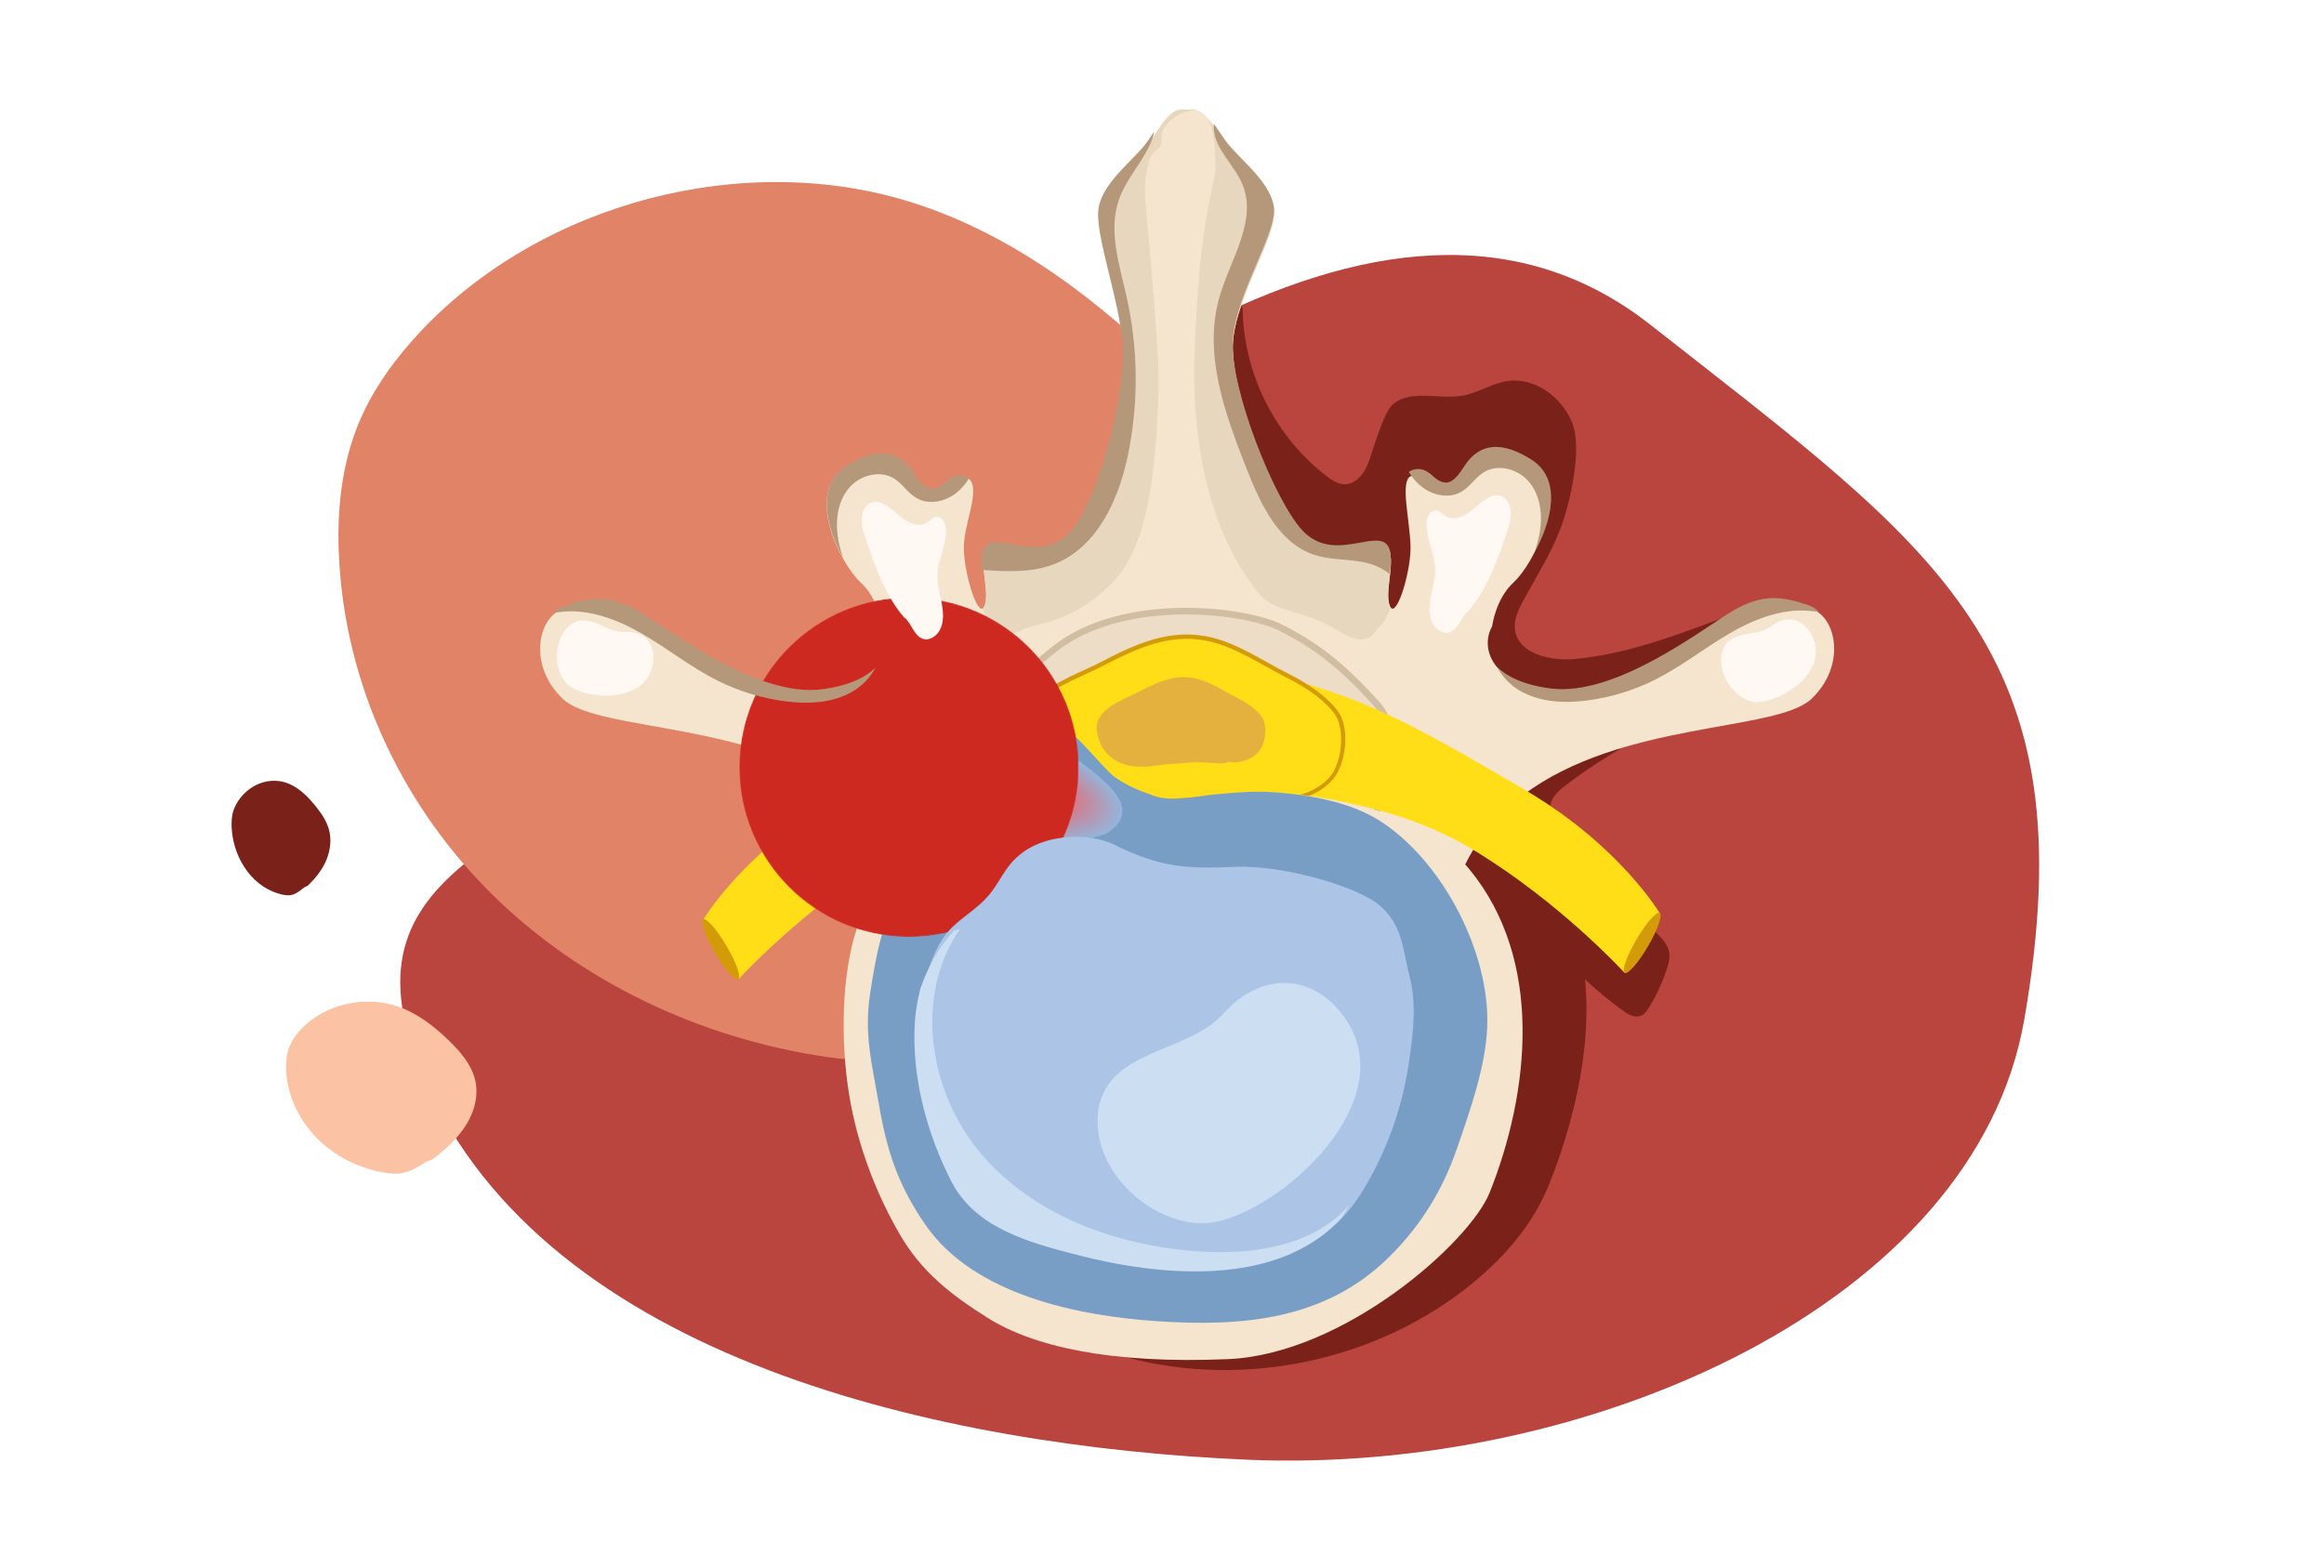 <?xml version="1.0" encoding="utf-8"?>
<!-- Generator: Adobe Illustrator 25.1.0, SVG Export Plug-In . SVG Version: 6.00 Build 0)  -->
<svg version="1.1" id="Layer_1" xmlns="http://www.w3.org/2000/svg" xmlns:xlink="http://www.w3.org/1999/xlink" x="0px" y="0px"
	 viewBox="0 0 1962 1324" style="enable-background:new 0 0 1962 1324;" xml:space="preserve">
<style type="text/css">
	.st0{fill:#FFFFFF;}
	.st1{fill:#BA443E;}
	.st2{fill:#7A2219;}
	.st3{fill:#E18366;}
	.st4{fill:#FBC3A4;}
	.st5{fill:#F5E5CE;}
	.st6{fill:#E8D7BF;}
	.st7{fill:#D1BDA1;}
	.st8{fill:#EDDDC6;}
	.st9{fill:#FFDE17;}
	.st10{fill:#D49B08;}
	.st11{fill:#E5B13E;}
	.st12{fill:#799EC6;}
	.st13{fill:#95B4DB;}
	.st14{fill:#98B2D7;}
	.st15{fill:#9AAFD4;}
	.st16{fill:#9DADD0;}
	.st17{fill:#A0AACD;}
	.st18{fill:#A2A8C9;}
	.st19{fill:#A5A5C6;}
	.st20{fill:#A8A3C2;}
	.st21{fill:#AAA0BF;}
	.st22{fill:#AD9EBB;}
	.st23{fill:#B09BB8;}
	.st24{fill:#B299B4;}
	.st25{fill:#B597B1;}
	.st26{fill:#B894AD;}
	.st27{fill:#BA92AA;}
	.st28{fill:#BD8FA6;}
	.st29{fill:#C08DA3;}
	.st30{fill:#C38A9F;}
	.st31{fill:#C5889C;}
	.st32{fill:#C88598;}
	.st33{fill:#CB8395;}
	.st34{fill:#CD8191;}
	.st35{fill:#D07E8E;}
	.st36{fill:#D37C8A;}
	.st37{fill:#D57987;}
	.st38{fill:#D87783;}
	.st39{fill:#DB7480;}
	.st40{fill:#DD727C;}
	.st41{fill:#E06F79;}
	.st42{fill:#E36D75;}
	.st43{fill:#E56A72;}
	.st44{fill:#E8686E;}
	.st45{filter:url(#Adobe_OpacityMaskFilter);}
	.st46{fill:url(#SVGID_2_);}
	.st47{mask:url(#SVGID_1_);fill:#CE2921;}
	.st48{fill:#ACC5E6;}
	.st49{fill:#B59779;}
	.st50{fill:#FFF8F3;}
	.st51{fill:#CCDEF2;}
</style>
<g>
	<g>
		<g>
			<rect class="st0" width="1962" height="1323.9"/>
		</g>
	</g>
	<path class="st1" d="M358.2,911.2c104,237.3,437.8,310,693.9,321.3c290.3,12.8,615.1-132.3,656.8-371.3
		c54.8-314.3-72.3-395.8-315.6-587C1166.5,96.2,855,357.1,599.5,585.1C454.9,714.4,277.3,726.9,358.2,911.2z"/>
	<g>
		<path class="st2" d="M1306.8,793.3c18.3,22.7,39.6,42.9,63.3,60c4.4,3.2,9.9,6.4,15,4.5c3.3-1.3,5.4-4.3,7.2-7.3
			c6.3-10.3,11.4-21.4,15.1-32.9c1.3-4.1,2.4-8.3,1.9-12.6c-0.9-7.4-6.6-13.2-12-18.3c-24.2-22.5-50.7-42.5-78.8-59.7
			c-2.7-1.7-6.4-3.3-8.9-1.2c-1.4,1.2-1.8,3.3-2.1,5.1c-2.4,18.3-2.1,36.9,0.9,55.1"/>
	</g>
	<g>
		<path class="st2" d="M1049.1,260.9c0.7,54.5,27.6,108,70.8,141.1c4.5,3.4,9.5,6.8,15.1,6.9c10,0.2,17.2-9.7,20.6-19.1
			c3.4-9.4,12.1-40.1,19.2-47.2c14.6-14.7,39.4-5,59.8-8.5c13.1-2.3,24.7-10.3,37.8-12.3c23.1-3.6,46,13.3,54.8,34.9
			c8.8,21.7-1.3,66.6-9.4,88.5s-20.9,41.7-32,62.3c-3.9,7.3-7.7,15.2-6.9,23.4c2,21.1,29.9,27.5,50.9,25.5
			c49.1-4.6,95.4-24.1,141.8-41c16.7-6.1,40.1-9.4,47.9,6.6c8.4,17.2-11.6,34-28.3,43.1c-52.4,28.6-123.2,62.2-170.4,98.7
			c-27.3,21.1,0.2,31.1-3,65.4c-1.9,20,5.3,39.6,11.8,58.5c22.1,64,3.3,150.5-22.2,213.3c-14.2,35-40.4,64.1-70.3,87.3
			c-82.1,63.8-195.6,85.1-295.2,55.2c-24.9-7.4-49.9-18.6-66.1-38.9c-14.3-18-20.2-41.2-23.1-64c-13.5-106.4,30.5-210.8,73.1-309.2
			c15.3-35.3,30.6-70.8,39.4-108.3c23.3-99.3-0.8-204.9,21.4-304.4c3.5-15.7,8.4-31.6,18.6-44s26.8-20.7,42.5-17.1"/>
	</g>
	<g>
		<path class="st3" d="M876.5,841.9c-33.2,21.5-67.7,43.6-106.6,50.9c-27.4,5.1-55.4,2.6-82.5-2c-106-17.7-205.1-67.1-277.7-141.4
			S291.8,576,286.3,472.4c-2.2-39.5,1.6-80.2,17.5-117.4c11.9-27.8,30.5-53,51.6-75.5C458.3,170.4,629.1,126.3,770.1,171
			c86.5,27.4,158.9,83.9,221.8,146.1c46.6,46.1,90.6,98.6,104.5,162.2c14.6,66.2-5.6,137.7-43.1,197.2
			C1015.8,736,962,784.8,905.6,828.6"/>
	</g>
	<g>
		<path class="st4" d="M359.6,981.1c-6.5,4-13.1,8.3-20.7,9.5c-5.3,0.9-10.8,0.2-16.2-0.8c-20.9-3.9-40.6-14-55.3-28.9
			s-24.1-34.5-25.7-54.7c-0.6-7.7-0.1-15.7,2.8-22.8c2.3-5.3,5.7-10.2,9.8-14.5c19.7-20.9,53-28.6,80.9-19.3
			c17.2,5.8,31.6,17.1,44.4,29.6c9.4,9.2,18.3,19.7,21.4,32.2c3.3,12.9-0.3,26.9-7.4,38.3c-7.1,11.4-17.4,20.8-28.2,29"/>
	</g>
	<path class="st5" d="M475.1,590.1c29.6,28.2,160.5,18.3,244,81.6c83.5,63.3,67.8,170.3,67.8,170.3h430.6c0,0-15.7-107,67.8-170.3
		c83.5-63.3,214.4-53.5,244-81.6s21.1-69,0-76c-21.1-7-38-10.6-64.8,5.6c-26.7,16.2-98.5,71.8-152.7,64.8c-54.2-7-62-38.4-52.1-55.6
		c0,0,2.8-23.2,18.3-37.3c15.5-14.1,48.6-74.6,12-97.8c-36.6-23.2-51.4-2.8-57.7,7c-6.3,9.9-10.4,15.1-14.8,14.4
		c-8.4-1.3-1.7-25-26.7-13c-8.8,4.2-0.7,36.6,0,58.4c0.7,20.6-11,59.5-16.6,52.5c-0.3-0.4-0.7-1-1-1.8c-5.2-13.6,8.4-45.5-5.2-51.6
		c-13.6-6.1-45,15.5-68.5-9.9c-23.5-25.3-61.5-120.8-58.6-160.9c2.8-40.1,38.7-91.5,34.5-113.3c-4.2-21.8-30.3-40.1-40.8-54.9
		c-5.3-7.4-9.8-14.9-14.5-20.3c0,0,0,0,0,0c-3-3.5-6.1-6.1-9.4-7.3h0c-2-0.7-4.1-0.9-6.3-0.5c-0.7,0.1-3.4,0.1-4.1,0
		c-12-2.1-19.7,13.4-30.3,28.2c-10.6,14.8-36.6,33.1-40.8,54.9s31.7,73.2,34.5,113.3c2.8,40.1-35.2,135.6-58.7,160.9
		c-23.5,25.3-54.9,3.8-68.5,9.9c-13.6,6.1,0,38-5.2,51.6c-0.4,1.1-0.9,1.8-1.3,2.2c-5.8,4.9-16.9-32.8-16.3-52.9
		c0.7-21.8,17.5-54.4,0-58.4c-11.1-2.6-14.5,6.3-22.2,9.8c-7.7,3.5-13-1.4-19.3-11.2c-6.3-9.9-21.1-30.3-57.7-7
		c-36.6,23.2-3.5,83.8,12,97.8c15.5,14.1,18.3,37.3,18.3,37.3c9.9,17.2,2.1,48.6-52.1,55.6c-54.2,7-126-48.6-152.7-64.8
		c-26.7-16.2-43.6-12.7-64.8-5.6S445.6,561.9,475.1,590.1z"/>
	<path class="st6" d="M1008.5,300.8c-3.5,119.6,36.6,177.4,52.1,197.8c15.5,20.4,38,14.8,67.6,33.1s31,0.7,37.3-3.5
		c2.4-1.6,5.6-7.9,8.7-15.1c-0.3-0.4-0.7-1-1-1.8c-5.2-13.6,8.4-45.5-5.2-51.6c-13.6-6.1-45,15.5-68.5-9.9
		c-23.5-25.3-61.5-120.8-58.6-160.9c2.8-40.1,38.7-91.5,34.5-113.3c-4.2-21.8-30.3-40.1-40.8-54.9c-5.3-7.4-9.8-14.9-14.5-20.3
		c5.1,10,5.6,27.9,6.1,39C1026.8,155.1,1012.1,181.2,1008.5,300.8z"/>
	<path class="st6" d="M829.9,513.4c0.2,0.9,0.3,1.7,0.5,2.4c5.6,20.8,21.8,21.8,33.1,15.8c11.3-6,42.2-4.5,77.4-41.5
		c35.2-37.1,35.7-129,37.1-161.4s-10.3-146.4-11.3-161.9c-0.9-15.5,2.3-31.4,6.1-36.6c3.8-5.2,8.6-4.3,7.9-14.5
		c-0.7-10.2,15.7-23.3,29.9-22.7c-2-0.7-4.1-0.9-6.3-0.5c-0.7,0.1-3.4,0.1-4.1,0c-12-2.1-19.7,13.4-30.3,28.2
		c-10.6,14.8-36.6,33.1-40.8,54.9s17.5,77,20.3,117.1c2.8,40.1-21,131.9-44.5,157.2c-23.5,25.3-54.9,3.8-68.5,9.9
		c-13.6,6.1,0,38-5.2,51.6C830.9,512.3,830.4,513,829.9,513.4z"/>
	<path class="st7" d="M1158.5,700.6c0,0,37.6-72.7,6.3-107.6c-31.4-34.9-53.8-51.1-82.3-65.6c-30.5-15.4-134.9-28.4-193.9,18.4
		c-57.2,45.3-58.7,65.4-54.5,95.7c4.2,30.3,84,91.5,163.1,87.3C1076.1,724.5,1158.5,700.6,1158.5,700.6z"/>
	<path class="st8" d="M989.2,723.3c2.5,0,5.1-0.1,7.5-0.2c70.1-3.7,143.7-23.4,157.8-27.3c5.7-12,31.6-70.7,6-99.1
		c-32.3-35.9-54.8-51.2-80.7-64.3c-12.9-6.5-43.1-13.6-78.8-13.6c-44.8,0-83.6,11.1-109,31.3c-55.9,44.3-56.4,62.4-52.4,90.5
		c1.5,10.8,17.1,31.2,47.9,50.7C906.3,703.3,944.5,723.3,989.2,723.3z"/>
	<g>
		<path class="st9" d="M1371.6,821.5l29.5-50.6l0,0c0,0-33.8-57-113-103.5c-79.2-46.5-121.6-70.4-178.5-88c-56.9-17.6-99.1,0-99.1,0
			l79.2,93.3c5.3,0,84.5,1.7,157.3,46.8c69.6,43,119.9,97,124.3,101.7c0,0.1,0.1,0.1,0.2,0.2L1371.6,821.5z"/>
		<path class="st10" d="M1381.5,793.3c8.2-14,17-24,19.7-22.5c2.7,1.6-1.7,14.2-9.9,28.2c-8.2,14-17,24-19.7,22.5
			C1368.9,819.9,1373.3,807.3,1381.5,793.3z"/>
	</g>
	<g>
		<path class="st9" d="M623.5,826.8c0.1,0,0.1-0.1,0.2-0.2c4.4-4.8,54.7-58.7,124.3-101.7c72.8-45.1,152-46.8,157.3-46.8l79.2-93.3
			c0,0-42.2-17.6-99.1,0c-56.9,17.6-99.4,41.5-178.5,88c-79.2,46.4-113,103.5-113,103.5l0,0l29.5,50.6L623.5,826.8z"/>
		<path class="st10" d="M613.4,798.8c-8.2-14-17-24-19.7-22.5c-2.7,1.6,1.7,14.2,9.9,28.2c8.2,14,17,24,19.7,22.5
			C626,825.3,621.6,812.7,613.4,798.8z"/>
	</g>
	<path class="st10" d="M1074.4,674.8c17,4.3,39.3-2.9,51.2-17.1c10.9-13,14.1-42.9,4.2-56.7c-10-14-27.6-24.8-42.2-32.2
		c-17.7-8.9-35-20.4-53.7-27.2c-38.8-14.1-70.1-0.6-104.9,17.6c-24.2,12.6-75.9,28.8-70.2,65.8c7.6,48.7,48.4,63.3,92.9,56.9
		c21.1-3.1,42.4-4.2,63.8-5.7c18.5-1.3,36.9,2.3,55,1.3L1074.4,674.8z"/>
	<path class="st9" d="M932.5,679.8c6,0,12.3-0.5,18.7-1.4c17.4-2.5,35.2-3.8,52.5-4.9c3.9-0.3,7.7-0.5,11.6-0.8
		c2.9-0.2,5.8-0.3,9-0.3c6.7,0,13.4,0.5,20,0.9c6.3,0.4,12.8,0.9,19.2,0.9c2.1,0,4,0,5.9-0.1l4.3-2.9l1.5,0.4c3,0.8,6.2,1.1,9.6,1.1
		c14.4,0,29.4-6.7,38.1-17c4.8-5.7,8.2-15.4,9.1-26.1c0.9-10.8-1-20.6-5-26.4c-7.7-10.8-21.5-21.3-40.9-31.1c-6-3-12-6.4-17.8-9.6
		c-11.5-6.4-23.4-13-35.5-17.4c-10.4-3.8-20.6-5.7-30.9-5.7c-24.8,0-47.8,10.9-71.1,23c-4,2.1-8.7,4.2-13.6,6.5
		c-24.9,11.5-59.1,27.2-54.7,55.6C869.8,672.6,909.5,679.8,932.5,679.8z"/>
	<path class="st11" d="M1036.7,643.1c8.7,2.2,20.2-1.5,26.3-8.8c5.6-6.7,7.2-22,2.2-29.1c-5.1-7.2-14.2-12.7-21.7-16.5
		c-9.1-4.6-18-10.5-27.6-13.9c-19.9-7.3-36-0.3-53.8,9c-12.4,6.5-39,14.8-36,33.7c3.9,25,24.9,32.5,47.7,29.2
		c10.8-1.6,21.8-2.1,32.8-2.9c9.5-0.7,18.9,1.2,28.2,0.6L1036.7,643.1z"/>
	<path class="st5" d="M986,677.4c22.7,1.2,43.4-7.7,66.2-8.4c23.9-0.8,46.5,1.7,69,5.6c44.2,7.8,88.3,21.8,119.3,59.4
		c63.1,76.6,50.9,188.1,17.2,272.8c-16.6,41.8-122.8,136.7-221.2,140.8c-98.4,4.2-164.2-10.4-203.3-35.2
		c-30.1-19.1-55.1-38.1-73.9-70.7c-26.9-46.6-37.2-88.8-41.1-109.8c-8.2-43.6-8.6-99,2.9-140.7c20.9-75.9,120.3-134,197.6-128.1
		c11.8,0.9,26.7,1.5,37.7,5.9L986,677.4z"/>
	<path class="st12" d="M974.7,672.1c15.5,5.2,36.8,0.1,48.6-1.1c16.6-1.6,34.5-3.3,51.8-2.1c30.5,2.1,66.7,8.3,92.9,26.2
		c51.4,34.9,89.7,110.1,87.6,171.3c-1.2,33.9-14.6,71.5-25.6,103.4c-12,34.9-30.3,64.7-56.7,91c-54,53.9-124.7,59.7-197.5,54.7
		c-65-4.5-153.4-21.8-194.5-81.3c-23.7-34.3-32.8-63.3-39.6-103.5c-5.7-33.1-12.3-57.3-7.2-91.2c5.7-38.1,12.5-70.4,32.1-99.1
		c19.6-28.7,8.5-63.9,20.1-94.8c12-32.1,45.2-48.8,78.4-45.4c32.2,3.3,49.6,29.8,70.9,51.4C941.2,657.1,952.1,664.5,974.7,672.1z"/>
	<g>
		<path class="st13" d="M933.5,704.1c38.9-23.5-13.3-53-31.3-68.5c-25.1-21.7-54.9-37.4-86.5-17.8c-18.8,11.7-24.7,33.3-23.9,54
			c0.6,15.1-3.8,34,8.5,45.4c10.5,9.8,32.8,6.6,46,4.8c15.4-2.1,29.6-4.3,45-6.1c2.5-0.3,5-1,7.5-1.4L933.5,704.1z"/>
		<path class="st14" d="M932.1,703.3c38-23-13-51.8-30.6-67c-24.6-21.2-53.7-36.6-84.6-17.4c-18.4,11.4-24.2,32.5-23.4,52.8
			c0.5,14.7-3.7,33.2,8.3,44.4c10.3,9.6,32,6.5,45,4.7c15-2.1,29-4.3,44.1-6c2.5-0.3,4.9-1,7.3-1.4L932.1,703.3z"/>
		<path class="st15" d="M930.7,702.5c37.2-22.5-12.8-50.7-30-65.5c-24-20.7-52.5-35.8-82.7-17.1c-18,11.2-23.6,31.8-22.9,51.6
			c0.5,14.4-3.6,32.5,8.1,43.4c10.1,9.4,31.3,6.3,44,4.6c14.7-2,28.3-4.2,43.1-5.8c2.4-0.3,4.8-1,7.2-1.3L930.7,702.5z"/>
		<path class="st16" d="M929.3,701.6c36.3-22-12.5-49.5-29.3-64c-23.5-20.3-51.3-35-80.8-16.7c-17.6,10.9-23.1,31.1-22.4,50.4
			c0.5,14.1-3.5,31.7,7.9,42.4c9.8,9.2,30.6,6.2,43,4.5c14.4-2,27.7-4.1,42.1-5.7c2.4-0.3,4.7-1,7-1.3L929.3,701.6z"/>
		<path class="st17" d="M927.9,700.8c35.5-21.4-12.2-48.4-28.6-62.5c-22.9-19.8-50.1-34.2-78.9-16.3c-17.2,10.7-22.5,30.4-21.8,49.2
			c0.5,13.8-3.5,31,7.7,41.4c9.6,9,29.9,6,42,4.4c14-1.9,27.1-4,41.1-5.6c2.3-0.3,4.6-0.9,6.9-1.3L927.9,700.8z"/>
		<path class="st18" d="M926.5,700c34.6-20.9-11.9-47.2-27.9-61c-22.4-19.3-48.9-33.3-77-15.9c-16.8,10.4-22,29.6-21.3,48.1
			c0.5,13.4-3.4,30.3,7.5,40.5c9.4,8.7,29.2,5.9,41,4.3c13.7-1.9,26.4-3.9,40.1-5.4c2.3-0.3,4.4-0.9,6.7-1.3L926.5,700z"/>
		<path class="st19" d="M925.1,699.2c33.8-20.4-11.6-46-27.2-59.5c-21.8-18.8-47.7-32.5-75.1-15.5c-16.4,10.2-21.5,28.9-20.8,46.9
			c0.5,13.1-3.3,29.5,7.3,39.5c9.1,8.5,28.5,5.7,39.9,4.2c13.4-1.8,25.8-3.8,39.1-5.3c2.2-0.3,4.3-0.9,6.5-1.2L925.1,699.2z"/>
		<path class="st20" d="M923.7,698.3c32.9-19.9-11.3-44.9-26.5-58c-21.3-18.4-46.5-31.7-73.2-15.1c-16,9.9-20.9,28.2-20.3,45.7
			c0.5,12.8-3.2,28.8,7.2,38.5c8.9,8.3,27.7,5.6,38.9,4.1c13-1.8,25.1-3.7,38.2-5.2c2.1-0.2,4.2-0.9,6.4-1.2L923.7,698.3z"/>
		<path class="st21" d="M922.3,697.5c32.1-19.4-11-43.7-25.9-56.5c-20.7-17.9-45.3-30.9-71.4-14.7c-15.5,9.7-20.4,27.5-19.8,44.5
			c0.5,12.4-3.1,28,7,37.5c8.7,8.1,27,5.5,37.9,4c12.7-1.7,24.5-3.6,37.2-5c2.1-0.2,4.1-0.8,6.2-1.2L922.3,697.5z"/>
		<path class="st22" d="M920.9,696.7c31.2-18.9-10.7-42.6-25.2-55c-20.2-17.4-44.1-30.1-69.5-14.3c-15.1,9.4-19.8,26.7-19.2,43.4
			c0.4,12.1-3,27.3,6.8,36.5c8.4,7.9,26.3,5.3,36.9,3.9c12.4-1.7,23.8-3.5,36.2-4.9c2-0.2,4-0.8,6-1.1L920.9,696.7z"/>
		<path class="st23" d="M919.5,695.9c30.4-18.4-10.4-41.4-24.5-53.5c-19.6-16.9-42.9-29.3-67.6-13.9c-14.7,9.1-19.3,26-18.7,42.2
			c0.4,11.8-3,26.6,6.6,35.5c8.2,7.7,25.6,5.2,35.9,3.8c12-1.6,23.2-3.4,35.2-4.8c2-0.2,3.9-0.8,5.9-1.1L919.5,695.9z"/>
		<path class="st24" d="M918.1,695c29.5-17.8-10.1-40.3-23.8-52.1c-19.1-16.5-41.7-28.4-65.7-13.5c-14.3,8.9-18.8,25.3-18.2,41
			c0.4,11.5-2.9,25.8,6.4,34.5c8,7.5,24.9,5,34.9,3.7c11.7-1.6,22.5-3.3,34.2-4.6c1.9-0.2,3.8-0.8,5.7-1.1L918.1,695z"/>
		<path class="st25" d="M916.7,694.2c28.7-17.3-9.8-39.1-23.1-50.6c-18.5-16-40.5-27.6-63.8-13.2c-13.9,8.6-18.2,24.6-17.7,39.8
			c0.4,11.1-2.8,25.1,6.2,33.5c7.8,7.2,24.2,4.9,33.9,3.5c11.3-1.6,21.9-3.2,33.2-4.5c1.9-0.2,3.7-0.8,5.5-1L916.7,694.2z"/>
		<path class="st26" d="M915.3,693.4c27.8-16.8-9.6-37.9-22.4-49.1c-18-15.5-39.3-26.8-61.9-12.8c-13.5,8.4-17.7,23.8-17.1,38.6
			c0.4,10.8-2.7,24.3,6.1,32.5c7.5,7,23.5,4.7,32.9,3.4c11-1.5,21.2-3.1,32.3-4.4c1.8-0.2,3.6-0.7,5.4-1L915.3,693.4z"/>
		<path class="st27" d="M913.9,692.6c27-16.3-9.3-36.8-21.7-47.6c-17.4-15.1-38.1-26-60-12.4c-13.1,8.1-17.1,23.1-16.6,37.5
			c0.4,10.5-2.6,23.6,5.9,31.5c7.3,6.8,22.7,4.6,31.9,3.3c10.7-1.5,20.6-3,31.3-4.2c1.8-0.2,3.5-0.7,5.2-1L913.9,692.6z"/>
		<path class="st28" d="M912.5,691.7c26.1-15.8-9-35.6-21.1-46.1c-16.9-14.6-36.9-25.2-58.1-12c-12.7,7.9-16.6,22.4-16.1,36.3
			c0.4,10.1-2.5,22.8,5.7,30.5c7.1,6.6,22,4.4,30.9,3.2c10.3-1.4,19.9-2.9,30.3-4.1c1.7-0.2,3.4-0.7,5-0.9L912.5,691.7z"/>
		<path class="st29" d="M911.1,690.9c25.3-15.3-8.7-34.5-20.4-44.6c-16.3-14.1-35.7-24.4-56.3-11.6c-12.3,7.6-16.1,21.6-15.6,35.1
			c0.4,9.8-2.5,22.1,5.5,29.5c6.8,6.4,21.3,4.3,29.9,3.1c10-1.4,19.3-2.8,29.3-4c1.6-0.2,3.2-0.7,4.9-0.9L911.1,690.9z"/>
		<path class="st30" d="M909.7,690.1c24.4-14.8-8.4-33.3-19.7-43.1c-15.8-13.6-34.5-23.5-54.4-11.2c-11.8,7.4-15.5,20.9-15,33.9
			c0.4,9.5-2.4,21.4,5.3,28.6c6.6,6.2,20.6,4.2,28.9,3c9.7-1.3,18.6-2.7,28.3-3.8c1.6-0.2,3.1-0.6,4.7-0.9L909.7,690.1z"/>
		<path class="st31" d="M908.3,689.3c23.6-14.3-8.1-32.2-19-41.6c-15.2-13.2-33.3-22.7-52.5-10.8c-11.4,7.1-15,20.2-14.5,32.8
			c0.3,9.1-2.3,20.6,5.1,27.6c6.4,6,19.9,4,27.9,2.9c9.3-1.3,18-2.6,27.3-3.7c1.5-0.2,3-0.6,4.6-0.9L908.3,689.3z"/>
		<path class="st32" d="M906.9,688.5c22.7-13.7-7.8-31-18.3-40.1c-14.7-12.7-32.1-21.9-50.6-10.4c-11,6.8-14.5,19.5-14,31.6
			c0.3,8.8-2.2,19.9,4.9,26.6c6.2,5.7,19.2,3.9,26.9,2.8c9-1.2,17.3-2.5,26.4-3.6c1.5-0.2,2.9-0.6,4.4-0.8L906.9,688.5z"/>
		<path class="st33" d="M905.5,687.6c21.9-13.2-7.5-29.8-17.6-38.6c-14.2-12.2-30.9-21.1-48.7-10c-10.6,6.6-13.9,18.7-13.5,30.4
			c0.3,8.5-2.1,19.1,4.8,25.6c5.9,5.5,18.4,3.7,25.9,2.7c8.7-1.2,16.7-2.4,25.4-3.4c1.4-0.2,2.8-0.6,4.2-0.8L905.5,687.6z"/>
		<path class="st34" d="M904.1,686.8c21-12.7-7.2-28.7-17-37.1c-13.6-11.7-29.7-20.3-46.8-9.7c-10.2,6.3-13.4,18-13,29.2
			c0.3,8.2-2.1,18.4,4.6,24.6c5.7,5.3,17.7,3.6,24.9,2.6c8.3-1.1,16.1-2.4,24.4-3.3c1.4-0.2,2.7-0.6,4.1-0.8L904.1,686.8z"/>
		<path class="st35" d="M902.7,686c20.2-12.2-6.9-27.5-16.3-35.6c-13.1-11.3-28.5-19.5-44.9-9.3c-9.8,6.1-12.8,17.3-12.4,28
			c0.3,7.8-2,17.7,4.4,23.6c5.5,5.1,17,3.4,23.9,2.5c8-1.1,15.4-2.3,23.4-3.2c1.3-0.2,2.6-0.5,3.9-0.7L902.7,686z"/>
		<path class="st36" d="M901.3,685.2c19.3-11.7-6.6-26.4-15.6-34.1c-12.5-10.8-27.3-18.6-43-8.9c-9.4,5.8-12.3,16.6-11.9,26.9
			c0.3,7.5-1.9,16.9,4.2,22.6c5.2,4.9,16.3,3.3,22.9,2.4c7.7-1,14.8-2.2,22.4-3c1.3-0.1,2.5-0.5,3.7-0.7L901.3,685.2z"/>
		<path class="st37" d="M899.9,684.3c18.5-11.2-6.3-25.2-14.9-32.6c-12-10.3-26.1-17.8-41.1-8.5c-9,5.6-11.8,15.8-11.4,25.7
			c0.3,7.2-1.8,16.2,4,21.6c5,4.7,15.6,3.1,21.9,2.3c7.3-1,14.1-2.1,21.4-2.9c1.2-0.1,2.4-0.5,3.6-0.7L899.9,684.3z"/>
		<path class="st38" d="M898.5,683.5c17.6-10.7-6.1-24.1-14.2-31.1c-11.4-9.8-24.9-17-39.3-8.1c-8.6,5.3-11.2,15.1-10.9,24.5
			c0.3,6.8-1.7,15.4,3.8,20.6c4.8,4.5,14.9,3,20.9,2.2c7-1,13.5-2,20.5-2.8c1.1-0.1,2.3-0.5,3.4-0.6L898.5,683.5z"/>
		<path class="st39" d="M897.1,682.7c16.8-10.2-5.8-22.9-13.5-29.6c-10.9-9.4-23.7-16.2-37.4-7.7c-8.1,5.1-10.7,14.4-10.3,23.3
			c0.2,6.5-1.6,14.7,3.7,19.6c4.5,4.2,14.2,2.9,19.9,2.1c6.6-0.9,12.8-1.9,19.5-2.6c1.1-0.1,2.2-0.4,3.2-0.6L897.1,682.7z"/>
		<path class="st40" d="M895.8,681.9c15.9-9.6-5.5-21.7-12.9-28.1c-10.3-8.9-22.5-15.4-35.5-7.3c-7.7,4.8-10.1,13.7-9.8,22.2
			c0.2,6.2-1.6,13.9,3.5,18.6c4.3,4,13.4,2.7,18.9,2c6.3-0.9,12.2-1.8,18.5-2.5c1-0.1,2-0.4,3.1-0.6L895.8,681.9z"/>
		<path class="st41" d="M894.4,681c15.1-9.1-5.2-20.6-12.2-26.6c-9.8-8.4-21.3-14.5-33.6-6.9c-7.3,4.5-9.6,12.9-9.3,21
			c0.2,5.9-1.5,13.2,3.3,17.6c4.1,3.8,12.7,2.6,17.9,1.9c6-0.8,11.5-1.7,17.5-2.4c1-0.1,1.9-0.4,2.9-0.5L894.4,681z"/>
		<path class="st42" d="M893,680.2c14.3-8.6-4.9-19.4-11.5-25.1c-9.2-8-20.1-13.7-31.7-6.5c-6.9,4.3-9.1,12.2-8.8,19.8
			c0.2,5.5-1.4,12.5,3.1,16.7c3.9,3.6,12,2.4,16.9,1.8c5.6-0.8,10.9-1.6,16.5-2.2c0.9-0.1,1.8-0.4,2.8-0.5L893,680.2z"/>
		<path class="st43" d="M891.6,679.4c13.4-8.1-4.6-18.3-10.8-23.6c-8.7-7.5-18.9-12.9-29.8-6.2c-6.5,4-8.5,11.5-8.3,18.6
			c0.2,5.2-1.3,11.7,2.9,15.7c3.6,3.4,11.3,2.3,15.9,1.7c5.3-0.7,10.2-1.5,15.5-2.1c0.9-0.1,1.7-0.4,2.6-0.5L891.6,679.4z"/>
		<path class="st44" d="M890.2,678.6c12.6-7.6-4.3-17.1-10.1-22.1c-8.1-7-17.7-12.1-27.9-5.8c-6.1,3.8-8,10.8-7.7,17.4
			c0.2,4.9-1.2,11,2.7,14.7c3.4,3.2,10.6,2.1,14.9,1.6c5-0.7,9.6-1.4,14.6-2c0.8-0.1,1.6-0.3,2.4-0.5L890.2,678.6z"/>
	</g>
	<defs>
		<filter id="Adobe_OpacityMaskFilter" filterUnits="userSpaceOnUse" x="624.1" y="504.5" width="286.6" height="286.6">
			<feColorMatrix  type="matrix" values="1 0 0 0 0  0 1 0 0 0  0 0 1 0 0  0 0 0 1 0"/>
		</filter>
	</defs>
	<mask maskUnits="userSpaceOnUse" x="624.1" y="504.5" width="286.6" height="286.6" id="SVGID_1_">
		<g class="st45">
			
				<radialGradient id="SVGID_2_" cx="1542.835" cy="647.785" r="143.32" gradientTransform="matrix(-1 0 0 1 2310.25 0)" gradientUnits="userSpaceOnUse">
				<stop  offset="0" style="stop-color:#FFFFFF"/>
				<stop  offset="6.085444e-02" style="stop-color:#EBEBEB"/>
				<stop  offset="0.458" style="stop-color:#6E6E6E"/>
				<stop  offset="0.73" style="stop-color:#1F1F1F"/>
				<stop  offset="0.854" style="stop-color:#000000"/>
			</radialGradient>
			<circle class="st46" cx="767.4" cy="647.8" r="143.3"/>
		</g>
	</mask>
	
		<ellipse transform="matrix(3.217948e-03 -1 1 3.217948e-03 117.164 1413.112)" class="st47" cx="767.4" cy="647.8" rx="143.3" ry="143.3"/>
	<path class="st48" d="M1164.8,764.6c19.7,16.9,19.5,38,25,59.1c6.1,23.3,3.6,45.2,0.3,69c-5.5,40.7-18.6,78.5-40.5,114.1
		c-49.4,80.3-161.5,70.2-238.2,50.3c-39.2-10.2-85.1-22.1-105.6-61.7c-20.5-39.7-33.8-88.2-31-133.7c1.3-21.2,8.2-46.1,18.4-64.8
		c9.6-17.6,25.5-24.2,38.4-37.5c13.5-14,15-26.9,31.5-39.4c21.1-16,56.7-16.9,77-7c39.1,19.1,59.2,20.8,103.7,18.9
		C1081.4,730.4,1145.1,747.7,1164.8,764.6z"/>
	<g>
		<path class="st49" d="M968.4,119.9c-10.6,14.8-36.6,33.1-40.8,54.9c-4.2,21.8,17.5,77,20.3,117.1c2.8,40.1-21,131.9-44.5,157.2
			c-23.5,25.3-54.9,3.8-68.5,9.9c-6.7,3-6.8,12.2-5.8,22.5l1.2-0.2c20.2,1.4,41.2,2.3,60-5.1c35.8-14.1,54.1-54,61.9-91.7
			c9.1-43.9,8.8-89.7-1-133.5c-6.1-27.4-15.8-56.1-6.5-82.6c5.8-16.6,18.4-29.9,25.9-45.8c1.7-3.6,3.1-7.6,3.9-11.6
			C972.6,113.8,970.6,116.9,968.4,119.9z"/>
	</g>
	<g>
		<path class="st2" d="M256.7,749.4c-3.4,2.7-6.8,5.5-10.7,6.3c-2.8,0.6-5.6,0.1-8.4-0.5c-10.9-2.6-21.1-9.3-28.7-19.3
			s-12.5-23-13.3-36.4c-0.3-5.1-0.1-10.4,1.5-15.2c1.2-3.5,3-6.8,5.1-9.6c10.2-13.9,27.5-19.1,42-12.8c8.9,3.8,16.4,11.4,23,19.7
			c4.9,6.2,9.5,13.1,11.1,21.4c1.7,8.6-0.2,17.9-3.8,25.5c-3.7,7.6-9,13.8-14.6,19.3"/>
	</g>
	<path class="st50" d="M551.6,557.9c1.4-15.3-8.6-25.5-24.1-24.3c-15.5,1.2-31.3-18.2-46.5-5.4c-15.3,12.8-13.7,42.2,0.5,51.6
		C499.3,591.7,548.3,593.2,551.6,557.9z"/>
	<path class="st50" d="M1529.1,535.4c-7.4-13.5-21.3-16.4-33.5-6.7c-12.2,9.7-36.1,2.3-41.6,21.5c-5.5,19.2,12.2,42.6,29.2,42.6
		C1504.5,592.7,1546,566.6,1529.1,535.4z"/>
	<g>
		<path class="st50" d="M763.8,522c-16.3-18.6-25.3-44.1-33.5-68.6c-1.6-4.9-3.1-10-2.9-15.2s2.4-10.6,6.5-13.1
			c6.9-4.1,15.1,1.4,21.2,6.8c4.2,3.7,8.5,7.5,13.5,9.6c5,2.1,11,2.3,15.5-1.1c1.6-1.2,3-2.9,4.9-3.6c3.2-1.2,6.7,1.2,8.3,4.4
			c1.6,3.3,1.6,7.2,1.2,10.9c-1.4,11.8-7,22.8-7.1,34.7c-0.1,7.4,2,14.5,3.5,21.7c1.4,7.2,2.1,15-0.6,21.7c-2.7,6.7-9.9,11.6-16,8.9
			c-6.8-2.9-8.9-12.8-14.7-17.7"/>
	</g>
	<g>
		<path class="st50" d="M1239.2,516.5c16.3-18.6,25.3-44.1,33.5-68.6c1.6-4.9,3.1-10,2.9-15.2c-0.2-5.2-2.4-10.6-6.5-13.1
			c-6.9-4.1-15.1,1.4-21.2,6.8c-4.2,3.7-8.5,7.5-13.5,9.6c-5,2.1-11,2.3-15.5-1.1c-1.6-1.2-3-2.9-4.9-3.6c-3.2-1.2-6.7,1.2-8.3,4.4
			c-1.6,3.3-1.6,7.2-1.2,10.9c1.4,11.8,7,22.8,7.1,34.7c0.1,7.4-2,14.5-3.5,21.7c-1.4,7.2-2.1,15,0.6,21.7c2.7,6.7,9.9,11.6,16,8.9
			c6.8-2.9,8.9-12.8,14.7-17.7"/>
	</g>
	<g>
		<path class="st49" d="M1167.9,457.6c-13.6-6.1-45,15.5-68.5-9.9c-23.5-25.3-61.5-120.8-58.6-160.9c2.8-40.1,38.7-91.5,34.5-113.3
			c-4.2-21.8-30.3-40.1-40.8-54.9c-3.4-4.8-6.6-9.7-9.6-14c-0.2,1.2-0.3,2.5-0.2,3.7c0.9,18,17.5,30.9,24.3,47.6
			c12.6,30.9-10.6,63.5-19.7,95.6c-13.5,47.7,4.9,98,23.1,144.2c11.7,29.7,26.8,62.7,57,72.7c13.7,4.6,28.7,3.5,42.8,6.5
			c7.5,1.6,15.2,5,21.1,9.9C1174.6,472.9,1175.6,461.1,1167.9,457.6z"/>
	</g>
	<g>
		<path class="st49" d="M1535.4,516.5c-2.6-2.6-5.6-4.5-8.9-5.6c-21.1-7-38-10.6-64.8,5.6c-26.7,16.2-98.5,71.8-152.7,64.8
			c-22.3-2.9-36.8-9.9-45.3-18.4c4.3,8.2,11,15.3,18.9,20c16.8,10,37.6,11.1,57,8.6c20.2-2.6,39.9-8.6,58.1-17.8
			c22.2-11.2,41.8-27,63.4-39.4c21.6-12.5,46.4-21.7,71-18C1533.1,516.4,1534.2,516.5,1535.4,516.5z"/>
	</g>
	<g>
		<path class="st49" d="M467.5,517.2c2.6-2.6,5.6-4.5,8.9-5.6c21.1-7,38-10.6,64.8,5.6c26.7,16.2,98.5,71.8,152.7,64.8
			c22.3-2.9,36.8-9.9,45.3-18.4c-4.3,8.2-11,15.3-18.9,20c-16.8,10-37.6,11.1-57,8.6c-20.2-2.6-39.9-8.6-58.1-17.8
			c-22.2-11.2-41.8-27-63.4-39.4c-21.6-12.5-46.4-21.7-71-18C469.8,517.1,468.7,517.2,467.5,517.2z"/>
	</g>
	<g>
		<path class="st49" d="M706.9,449.9c-1.4-13.7,1.4-28.5,10.6-38.7c9.2-10.2,25.7-14.4,37.4-7.1c7,4.4,11.5,12.1,18.6,16.3
			c10.7,6.4,25.1,3.2,34.6-4.8c4-3.3,7.3-7.3,10-11.7c-1.1-1-2.5-1.7-4.3-2.1c-11.1-2.6-14.5,6.3-22.2,9.8
			c-7.7,3.5-13-1.4-19.3-11.2s-21.1-30.3-57.7-7c-26.6,16.9-16.4,53.6-2.8,77.7C709.4,464.2,707.6,457.1,706.9,449.9z"/>
	</g>
	<g>
		<path class="st49" d="M1300.6,444.6c1.4-13.7-1.4-28.5-10.6-38.7c-9.2-10.2-25.7-14.4-37.4-7.1c-7,4.4-11.5,12.1-18.6,16.3
			c-10.7,6.4-25.1,3.2-34.6-4.8c-4-3.3-7.3-7.3-10-11.7c1.1-1,2.5-1.7,4.3-2.1c11.1-2.6,14.5,6.3,22.2,9.8c7.7,3.5,13-1.4,19.3-11.2
			s21.1-30.3,57.7-7c26.6,16.9,16.4,53.6,2.8,77.7C1298,458.9,1299.8,451.9,1300.6,444.6z"/>
	</g>
	<g>
		<path class="st51" d="M1011.2,1056.6c-68.4-4.8-138.1-30-182.7-82.1c-44.6-52.1-57.2-134-17.9-190.2l-5.2,1.4
			c-12.8,14.3-22.1,30.9-28.3,48.8c-2.6,10-4.3,20.2-4.8,29.6c-2.7,45.5,10.5,94,31,133.7c20.5,39.6,66.4,51.5,105.6,61.7
			c69.8,18.1,168.9,28.1,223.4-30.7c2.4-3.6,4.6-7.3,6.6-11.2C1108.7,1052.4,1057.3,1059.8,1011.2,1056.6z"/>
	</g>
	<path class="st51" d="M1129.2,851.7c-27-30.5-67.2-28.8-96.6,4.4c-29.3,33.2-99.5,29.7-105.6,83.2c-6.1,53.6,54.4,103.2,101.8,91.9
		C1088.3,1017.1,1191.3,921.8,1129.2,851.7z"/>
</g>
</svg>
